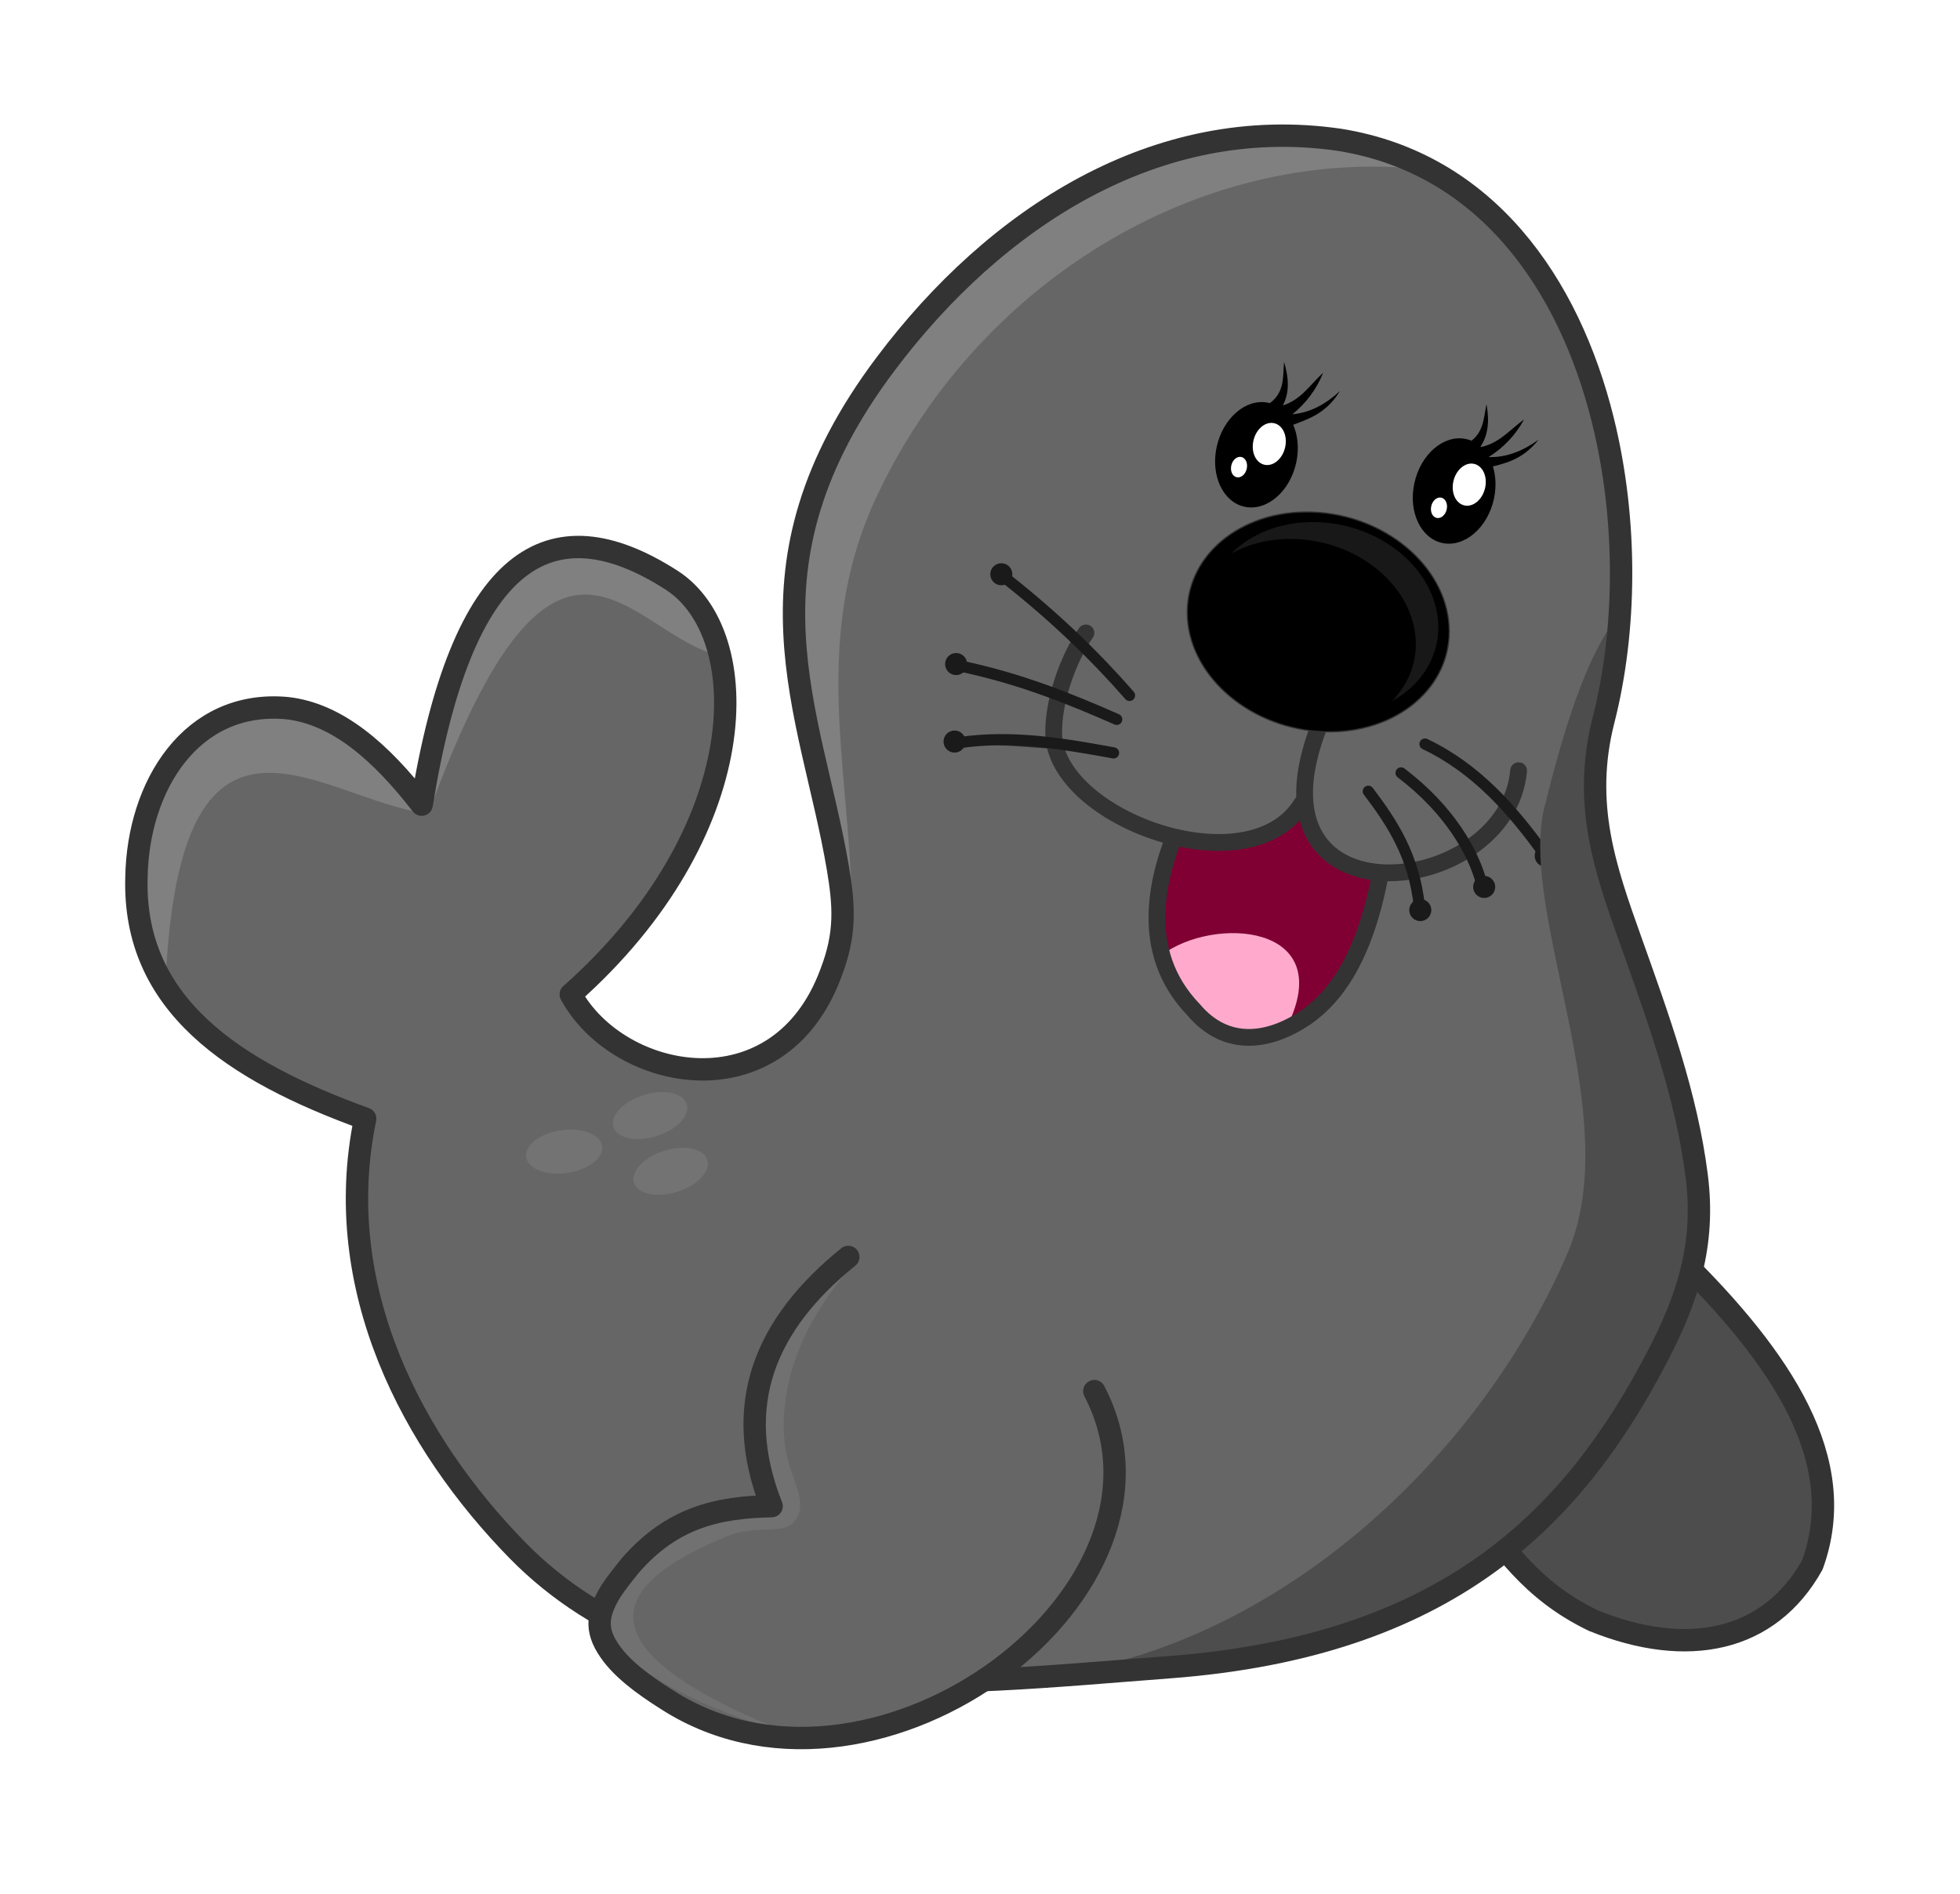 <?xml version="1.0" encoding="UTF-8"?>
<svg enable-background="new" version="1.1" viewBox="0 0 315.46 304.83" xmlns="http://www.w3.org/2000/svg">
<defs>
<clipPath id="f">
<path d="m398.54 606.34 48.487 14.142 53.538-4.041 41.416-30.305 16.162 38.386 43.436 22.223 31.315 1.01-36.365 150.51-147.48 50.508-64.65-76.772z" fill="none" stroke="#000" stroke-width="1px"/>
</clipPath>
<filter id="d" x="-.136" y="-.074" width="1.271" height="1.147" color-interpolation-filters="sRGB">
<feGaussianBlur stdDeviation="12.826"/>
</filter>
<filter id="c" color-interpolation-filters="sRGB">
<feGaussianBlur stdDeviation="18.679"/>
</filter>
<filter id="b" color-interpolation-filters="sRGB">
<feGaussianBlur stdDeviation="9.403"/>
</filter>
<filter id="a" color-interpolation-filters="sRGB">
<feGaussianBlur stdDeviation="9.18"/>
</filter>
<clipPath id="e">
<path d="m-111.59 755.85c42.824 78.728 186.45 106.55 232.71-19.324 13.466-35.04 11.8-59.901 6.089-93.863-23.806-140.39-93.825-268.92 42.702-450.47 97.818-130.31 242.27-224.46 406.19-200.43 130.22 20.989 204.78 127.92 235.22 250.9 22.23 89.816 20.921 188.19 0.567 267.88-19.22 75.253 1.644 133.55 24.143 196.79 24.722 69.46 50.071 138.82 59.196 211.25 7.746 61.49-8.505 109.34-34.1 159.05-75.78 146.56-188.4 261.09-437.35 279.91-199.67 15.099-435.98 44.794-582.58-104.05-94.361-96.344-167.96-234.77-136.63-386.53-118.33-42.853-207.98-102.38-204.5-216.06 1.373-81.379 48.902-158.64 134.16-151.12 45.076 4.812 84.259 39.085 120.84 86.361 35.798-221.73 114.36-270.73 223.39-200.82 75.587 48.464 73.607 225.42-90.053 370.53z" fill="none" stroke="#333" stroke-linecap="round" stroke-linejoin="round" stroke-width="20"/>
</clipPath>
</defs>
<g transform="translate(530.03 -1162.2)">
<g transform="matrix(.18 0 0 .18 -418.08 1186.2)">
<path transform="translate(-834.86 -853.07)" d="m1529.4 2070.6c29.058 31.254 50.193 70.379 108.34 98.383 84.203 34.055 157.37 18.853 195.71-49.896 33.897-93.154-27.272-184.28-119.2-274.76" fill="#4d4d4d" stroke="#333" stroke-linecap="round" stroke-linejoin="round" stroke-width="20"/>
<path transform="translate(-834.86 -853.07)" d="m723.27 1608.9c42.824 78.728 186.45 106.55 232.71-19.324 13.466-35.04 11.8-59.901 6.089-93.863-23.806-140.39-93.825-268.92 42.702-450.47 97.818-130.31 242.27-224.46 406.19-200.43 130.22 20.989 204.78 127.92 235.22 250.9 22.23 89.816 20.921 188.19 0.567 267.88-19.22 75.253 1.644 133.55 24.143 196.79 24.722 69.46 50.071 138.82 59.196 211.25 7.746 61.49-8.505 109.34-34.1 159.05-75.78 146.56-188.4 261.09-437.35 279.91-199.67 15.099-435.98 44.794-582.58-104.05-94.35-96.3-167.95-234.7-136.62-386.5-118.33-42.8-207.98-102.4-204.5-216 1.373-81.379 48.902-158.64 134.16-151.12 45.076 4.812 84.259 39.085 120.84 86.361 35.798-221.73 114.36-270.73 223.39-200.82 75.587 48.464 73.607 225.42-90.053 370.53z" fill="#666"/>
<g clip-path="url(#f)">
<path d="m413.33 667.27c-1.799 50.767 9.058 96.292 60.759 124.9 44.367 2.552 48.926 5.456 60.585-14.208 41.48-109.94-28.66-165.49-121.34-110.69z" fill="#fac"/>
<path d="m449.34 575.04c-16.053 29.958-52.868 94.469-32.908 145.92 46.37-35.535 157.4-28.413 112.97 62.602 74.427-36.007 93.3-174.66 93.735-247.85-32.983 38.806-86.897 62.163-173.8 39.331z" fill="#800033"/>
<path d="m446.72 574.84c-39.696 73.347-50.56 143.5-1.496 194.64 28.879 34.3 66.752 29.516 100.01 7.286 60.467-41.328 74.362-141.02 79.333-247.14" fill="none" stroke="#333" stroke-width="15"/>
</g>
<path transform="translate(-834.86 -853.07)" d="m1183.9 1285.7c-16.754 24.333-29.252 61.72-28.838 90.026 1.111 75.893 174.75 139.15 221.78 62.76" fill="none" stroke="#333" stroke-linecap="round" stroke-width="15"/>
<path transform="translate(-834.86 -853.07)" d="m1393 1367.5c-72.36 183.26 167.74 156.79 177.79 41.416" fill="none" stroke="#333" stroke-linecap="round" stroke-width="15"/>
<path transform="matrix(1.064 .077 0 1.054 -948.98 -1037)" d="m1525.3 1281.6c0 51.326-49.296 92.934-110.11 92.934-60.81 0-110.11-41.608-110.11-92.934s49.296-92.934 110.11-92.934c60.81 0 110.11 41.608 110.11 92.934z" stroke="#333"/>
<path transform="matrix(1.021 .2 -.222 1.025 -632.55 -1149.8)" d="m1390 1124c0 25.105-15.603 45.457-34.85 45.457s-34.85-20.352-34.85-45.457 15.603-45.457 34.85-45.457 34.85 20.352 34.85 45.457z"/>
<path transform="matrix(1.021 .2 -.222 1.025 -455.78 -1117.4)" d="m1390 1124c0 25.105-15.603 45.457-34.85 45.457s-34.85-20.352-34.85-45.457 15.603-45.457 34.85-45.457 34.85 20.352 34.85 45.457z"/>
<path transform="matrix(.408 .08 -.089 .41 238.93 -269.2)" d="m1390 1124c0 25.105-15.603 45.457-34.85 45.457s-34.85-20.352-34.85-45.457 15.603-45.457 34.85-45.457 34.85 20.352 34.85 45.457z" fill="#fff"/>
<path transform="matrix(.199 .039 -.043 .2 443.39 43.089)" d="m1390 1124c0 25.105-15.603 45.457-34.85 45.457s-34.85-20.352-34.85-45.457 15.603-45.457 34.85-45.457 34.85 20.352 34.85 45.457z" fill="#fff"/>
<path transform="matrix(.408 .08 -.089 .41 60.137 -305.57)" d="m1390 1124c0 25.105-15.603 45.457-34.85 45.457s-34.85-20.352-34.85-45.457 15.603-45.457 34.85-45.457 34.85 20.352 34.85 45.457z" fill="#fff"/>
<path transform="matrix(.199 .039 -.043 .2 264.59 6.723)" d="m1390 1124c0 25.105-15.603 45.457-34.85 45.457s-34.85-20.352-34.85-45.457 15.603-45.457 34.85-45.457 34.85 20.352 34.85 45.457z" fill="#fff"/>
<path transform="translate(-834.86 -853.07)" d="m1346.4 1081.6c15.637-10.049 13.489-24.544 14.643-38.214 4.389 14.271 4.997 27.51-1.071 38.929 16.536-5.25 24.662-18.909 36.071-29.286-6.176 15.371-15.612 27.483-27.5 37.143 15.689-1.324 29.666-8.924 42.5-20.714-12.82 20.715-28.712 25.046-44.286 31.071z"/>
<path d="m688.15 264.24c16.72-8.119 16.311-22.767 19.082-36.203 2.661 14.691 1.691 27.909-5.692 38.525 17.043-3.247 26.736-15.843 39.297-24.79-7.96 14.528-18.768 25.432-31.721 33.61 15.735 0.551 30.516-5.334 44.661-15.515-15.192 19.044-31.485 21.455-47.666 25.586z"/>
<path transform="translate(-834.86 -853.07)" d="m1222.9 1341.6c-31-35.5-66.9-70.1-109.3-103.6" fill="#333" stroke="#1a1a1a" stroke-linecap="round" stroke-width="10"/>
<path d="m376.57 509.93c-42.725-18.739-86.724-36.628-140.71-47.857" fill="#333" stroke="#1a1a1a" stroke-linecap="round" stroke-width="10"/>
<path transform="translate(-834.86 -853.07)" d="m1208.6 1393c-45.066-8.277-90.21-15.939-137.14-9.286" fill="#333" stroke="#1a1a1a" stroke-linecap="round" stroke-width="10"/>
<path transform="translate(-834.86 -853.07)" d="m1487.1 1385.1c46.155 21.997 78.697 59.12 107.86 100" fill="none" stroke="#1a1a1a" stroke-linecap="round" stroke-linejoin="round" stroke-width="10"/>
<path transform="translate(-834.86 -853.07)" d="m1465.7 1410.9c43.611 33.095 64.848 71.19 72.143 99.286" fill="none" stroke="#1a1a1a" stroke-linecap="round" stroke-linejoin="round" stroke-width="10"/>
<path transform="translate(-834.86 -853.07)" d="m1436.4 1427.3c21.475 28.287 41.13 58.394 45.714 103.57" fill="none" stroke="#1a1a1a" stroke-linecap="round" stroke-linejoin="round" stroke-width="10"/>
<path transform="matrix(1.221 0 0 1.221 -1072.3 -1118.1)" d="m1110.2 1227.1c0 4.463-3.618 8.081-8.081 8.081-4.463 0-8.081-3.618-8.081-8.081 0-4.463 3.618-8.081 8.081-8.081 4.463 0 8.081 3.618 8.081 8.081z" fill="#1a1a1a"/>
<path transform="matrix(1.221 0 0 1.221 -1112.7 -1037.8)" d="m1110.2 1227.1c0 4.463-3.618 8.081-8.081 8.081-4.463 0-8.081-3.618-8.081-8.081 0-4.463 3.618-8.081 8.081-8.081 4.463 0 8.081 3.618 8.081 8.081z" fill="#1a1a1a"/>
<path transform="matrix(1.221 0 0 1.221 -1114.1 -968.5)" d="m1110.2 1227.1c0 4.463-3.618 8.081-8.081 8.081-4.463 0-8.081-3.618-8.081-8.081 0-4.463 3.618-8.081 8.081-8.081 4.463 0 8.081 3.618 8.081 8.081z" fill="#1a1a1a"/>
<path transform="matrix(1.221 0 0 1.221 -697.67 -817.79)" d="m1110.2 1227.1c0 4.463-3.618 8.081-8.081 8.081-4.463 0-8.081-3.618-8.081-8.081 0-4.463 3.618-8.081 8.081-8.081 4.463 0 8.081 3.618 8.081 8.081z" fill="#1a1a1a"/>
<path transform="matrix(1.221 0 0 1.221 -640.53 -838.5)" d="m1110.2 1227.1c0 4.463-3.618 8.081-8.081 8.081-4.463 0-8.081-3.618-8.081-8.081 0-4.463 3.618-8.081 8.081-8.081 4.463 0 8.081 3.618 8.081 8.081z" fill="#1a1a1a"/>
<path transform="matrix(1.221 0 0 1.221 -585.53 -866.36)" d="m1110.2 1227.1c0 4.463-3.618 8.081-8.081 8.081-4.463 0-8.081-3.618-8.081-8.081 0-4.463 3.618-8.081 8.081-8.081 4.463 0 8.081 3.618 8.081 8.081z" fill="#1a1a1a"/>
<g transform="matrix(.829 0 0 .829 -5.701 143.84)" fill="#808080">
<path transform="matrix(.297 .955 -.955 .297 703.53 -397.26)" d="m1074.8 1084.6c0 22.874-10.402 41.416-23.234 41.416s-23.234-18.543-23.234-41.416c0-22.874 10.402-41.416 23.234-41.416s23.234 18.543 23.234 41.416z" opacity=".5"/>
<path transform="matrix(.297 .955 -.955 .297 681.31 -457.36)" d="m1074.8 1084.6c0 22.874-10.402 41.416-23.234 41.416s-23.234-18.543-23.234-41.416c0-22.874 10.402-41.416 23.234-41.416s23.234 18.543 23.234 41.416z" opacity=".5"/>
<path transform="matrix(.142 .99 -.99 .142 789.55 -287.15)" d="m1074.8 1084.6c0 22.874-10.402 41.416-23.234 41.416s-23.234-18.543-23.234-41.416c0-22.874 10.402-41.416 23.234-41.416s23.234 18.543 23.234 41.416z" opacity=".5"/>
</g>
<g clip-path="url(#e)">
<path d="m822.29 420.65c-25.855 34.861-45.142 94.64-63.25 167.77-23.536 95.046 73.266 276.52 20.671 398.81-75.747 176.11-243.92 336.55-437.42 373.43l168.57-20 137.14-40 131.43-94.286 102.86-175.71 14.286-108.57-95.714-351.43z" fill="#4d4d4d" filter="url(#c)"/>
<path transform="matrix(1.024 0 0 1.024 -870.62 -882.07)" d="m1481.6 878.61c-142.69-60.474-407.93 6.74-520.77 277.67-50.513 125.44 0.449 264.03 25.39 385.88 3.842-122.69-39.246-244.93 21.429-375.82 86.709-187.05 280.56-306.47 473.95-287.73z" fill="#808080" filter="url(#a)"/>
<path d="m-473.22 731.6c16.266-269.26 140.55-148.26 234.36-137.38 115.06-316.94 180.4-158 260.62-141.42-7.213-18.386-15.193-33.446-23.764-45.506-40.953-57.619-115.61-65.934-164.4-22.141-44.448 39.892-63.998 126.29-84.573 193.92-167-198.23-307.47 37.514-222.23 152.53z" fill="#808080" filter="url(#b)"/>
</g>
<path transform="translate(-834.86 -853.07)" d="m723.27 1608.9c42.824 78.728 186.45 106.55 232.71-19.324 13.466-35.04 11.8-59.901 6.089-93.863-23.806-140.39-93.825-268.92 42.702-450.47 97.818-130.31 242.27-224.46 406.19-200.43 130.22 20.989 204.78 127.92 235.22 250.9 22.23 89.816 20.921 188.19 0.567 267.88-19.22 75.253 1.644 133.55 24.143 196.79 24.722 69.46 50.071 138.82 59.196 211.25 7.746 61.49-8.505 109.34-34.1 159.05-75.78 146.56-188.4 261.09-437.35 279.91-199.67 15.099-435.98 44.794-582.58-104.05-94.35-96.3-167.95-234.7-136.62-386.5-118.33-42.8-207.98-102.4-204.5-216 1.373-81.379 48.902-158.64 134.16-151.12 45.076 4.812 84.259 39.085 120.84 86.361 35.798-221.73 114.36-270.73 223.39-200.82 75.587 48.464 73.607 225.42-90.053 370.53z" fill="none" stroke="#333" stroke-linecap="round" stroke-linejoin="round" stroke-width="20"/>
<path d="m136.57 990.65c-74.353 60.05-104.59 132.35-68.57 222.85-48.329 1.044-89.034 10.073-126.49 53.238-6.004 7.454-12.238 15.216-17.281 22.91-13.777 22.614-13.501 37.182 1.542 56.934 13.394 17.318 35.433 31.815 53.745 43.176 185.36 112.09 469.79-101.31 377.05-279.11" fill="#666"/>
<path d="m82.877 1416.2c-222.33-87.925-128.2-145.84-52.901-176.46 20.929-8.512 48.168-1.735 56.891-10.905 17.031-17.904-3.238-38.965-6.909-69.809-5.08-42.676 6.836-100.39 60.558-161.19-105.33 87.356-85.845 142.54-75.72 223.66-68.564 4.074-129.23 27.45-151.43 92.143-0.058 20.962 53.363 70.967 169.51 102.56z" fill="#808080" filter="url(#d)" opacity=".65"/>
<path d="m136.57 990.65c-74.353 60.05-104.59 132.35-68.57 222.85-48.329 1.044-89.034 10.073-126.49 53.238-6.004 7.454-12.238 15.216-17.281 22.91-13.777 22.614-13.501 37.182 1.542 56.934 13.394 17.318 35.433 31.815 53.745 43.176 185.36 112.09 469.79-101.31 377.05-279.11" fill="none" stroke="#333" stroke-linecap="round" stroke-linejoin="round" stroke-width="20"/>
<path d="m550.45 333.52c-28.948 0.353-54.344 10.955-71.185 28.001 17.193-9.477 38.511-14.277 61.613-12.598 56.962 4.141 103.15 46.118 103.15 93.74 0 19.823-8.006 37.492-21.455 51.078 25.229-13.885 41.561-37.851 41.561-66.179 0-47.622-46.158-89.599-103.12-93.74-3.56-0.259-7.095-0.345-10.562-0.303z" fill="#b3b3b3" opacity=".135"/>
</g>
</g>
</svg>
